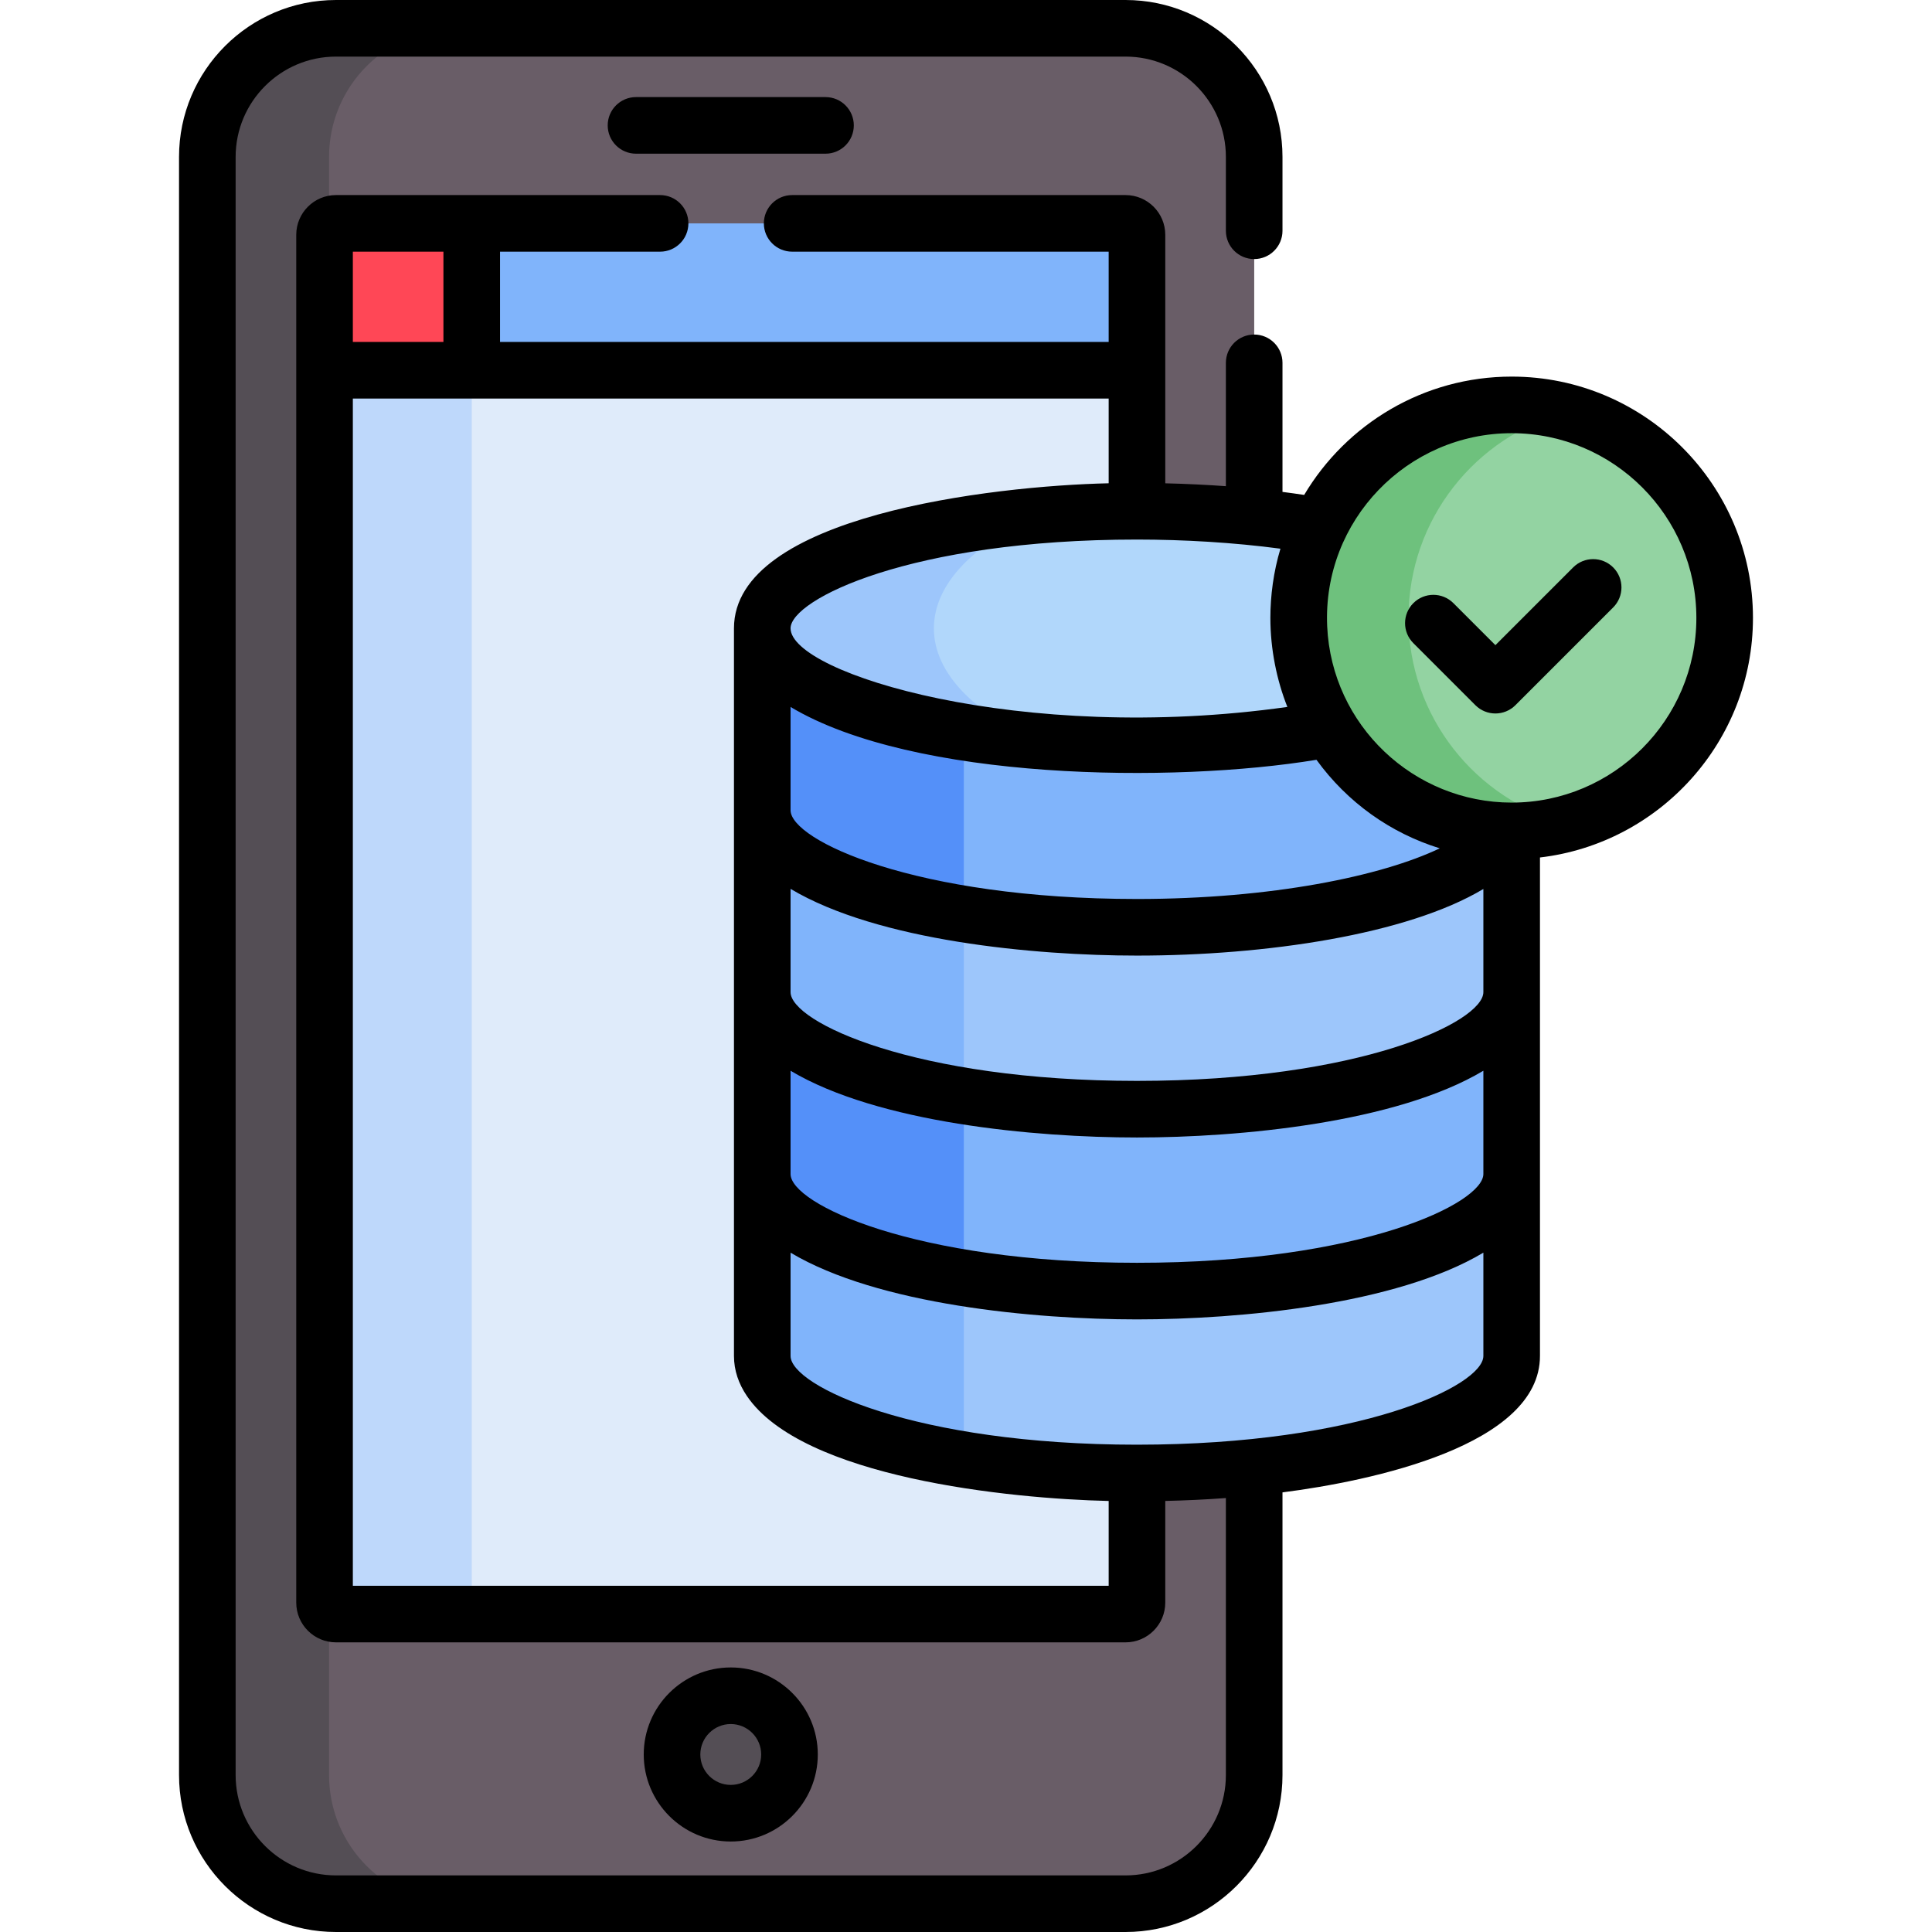 <?xml version="1.0" encoding="UTF-8" standalone="no"?>
<!DOCTYPE svg PUBLIC "-//W3C//DTD SVG 1.1//EN" "http://www.w3.org/Graphics/SVG/1.1/DTD/svg11.dtd">
<svg width="100%" height="100%" viewBox="0 0 512 512" version="1.1" xmlns="http://www.w3.org/2000/svg" xmlns:xlink="http://www.w3.org/1999/xlink" xml:space="preserve" xmlns:serif="http://www.serif.com/" style="fill-rule:evenodd;clip-rule:evenodd;stroke-linejoin:round;stroke-miterlimit:2;">
    <g>
        <g>
            <path d="M298.288,7.511L89.045,7.511C70.216,7.511 54.954,22.775 54.954,41.603L54.954,470.418C54.954,489.247 70.216,504.51 89.045,504.51L298.288,504.51C317.117,504.51 332.379,489.246 332.379,470.418L332.379,41.603C332.38,22.775 317.117,7.511 298.288,7.511Z" style="fill:rgb(105,93,103);fill-rule:nonzero;"/>
            <path d="M87.203,470.418L87.203,41.603C87.203,22.775 102.466,7.511 121.295,7.511L89.045,7.511C70.216,7.511 54.954,22.775 54.954,41.603L54.954,470.418C54.954,489.247 70.216,504.51 89.045,504.51L121.295,504.51C102.466,504.511 87.203,489.247 87.203,470.418Z" style="fill:rgb(84,78,85);fill-rule:nonzero;"/>
            <path d="M86.017,96.129L86.017,424.725C86.017,426.395 87.376,427.754 89.045,427.754L298.288,427.754C299.957,427.754 301.317,426.395 301.317,424.725L301.317,96.129L86.017,96.129Z" style="fill:rgb(223,235,250);fill-rule:nonzero;"/>
            <path d="M125.021,424.725L125.021,96.129L86.017,96.129L86.017,424.725C86.017,426.395 87.376,427.754 89.045,427.754L128.05,427.754C126.38,427.754 125.021,426.395 125.021,424.725Z" style="fill:rgb(190,216,251);fill-rule:nonzero;"/>
            <circle cx="193.666" cy="464.967" r="15.565" style="fill:rgb(84,78,85);"/>
            <path d="M298.288,59.207L123.021,59.207L123.021,98.129L301.316,98.129L301.316,62.234C301.317,60.565 299.957,59.207 298.288,59.207Z" style="fill:rgb(128,180,251);fill-rule:nonzero;"/>
            <path d="M125.021,59.207L89.045,59.207C87.375,59.207 86.016,60.565 86.016,62.235L86.016,98.129L125.021,98.129L125.021,59.207Z" style="fill:rgb(255,71,86);fill-rule:nonzero;"/>
            <path d="M301.317,292.831C246.475,292.831 202.016,278.941 202.016,261.806L202.016,321.569C215.954,334.527 255.145,343.862 301.317,343.862C347.488,343.862 386.679,334.527 400.617,321.569L400.617,261.806C400.617,278.941 356.158,292.831 301.317,292.831Z" style="fill:rgb(128,180,251);fill-rule:nonzero;"/>
            <path d="M255.422,289.324C223.684,284.146 202.015,273.768 202.015,261.807L202.015,321.57C210.983,329.908 230.409,336.745 255.422,340.561L255.422,289.324Z" style="fill:rgb(84,144,249);fill-rule:nonzero;"/>
            <path d="M301.317,190.218C246.475,190.218 202.016,183.657 202.016,166.522L202.016,215.855C202.016,232.989 246.475,246.88 301.317,246.88C356.158,246.88 400.617,232.99 400.617,215.855L400.617,166.522C400.617,183.656 356.158,190.218 301.317,190.218Z" style="fill:rgb(128,180,251);fill-rule:nonzero;"/>
            <path d="M255.422,188.312C223.684,185.291 202.015,178.483 202.015,166.522L202.015,215.855C202.015,227.816 223.683,238.194 255.422,243.372L255.422,188.312Z" style="fill:rgb(84,144,249);fill-rule:nonzero;"/>
            <path d="M301.317,342.164C246.475,342.164 202.016,328.274 202.016,311.14L202.016,359.346C202.016,376.481 246.475,390.371 301.317,390.371C356.158,390.371 400.617,376.481 400.617,359.346L400.617,311.14C400.617,328.273 356.158,342.164 301.317,342.164Z" style="fill:rgb(157,198,251);fill-rule:nonzero;"/>
            <path d="M255.422,338.656C223.684,333.478 202.015,323.1 202.015,311.14L202.015,359.345C202.015,371.306 223.683,381.685 255.422,386.862L255.422,338.656Z" style="fill:rgb(128,180,251);fill-rule:nonzero;"/>
            <path d="M301.317,245.752C246.475,245.752 202.016,231.862 202.016,214.727L202.016,262.933C202.016,280.068 246.475,293.958 301.317,293.958C356.158,293.958 400.617,280.068 400.617,262.933L400.617,214.727C400.617,231.862 356.158,245.752 301.317,245.752Z" style="fill:rgb(157,198,251);fill-rule:nonzero;"/>
            <path d="M255.422,242.244C223.684,237.066 202.015,226.688 202.015,214.727L202.015,262.933C202.015,274.894 223.683,285.273 255.422,290.45L255.422,242.244Z" style="fill:rgb(128,180,251);fill-rule:nonzero;"/>
            <ellipse cx="301.317" cy="166.522" rx="99.3" ry="31.025" style="fill:rgb(177,215,251);"/>
            <path d="M247.491,166.522C247.491,154.725 258.117,144.09 275.134,136.59C232.997,140.18 202.016,152.22 202.016,166.522C202.016,180.825 232.997,192.864 275.134,196.453C258.117,188.954 247.491,178.319 247.491,166.522Z" style="fill:rgb(157,198,251);fill-rule:nonzero;"/>
            <circle cx="400.616" cy="163.76" r="56.447" style="fill:rgb(147,211,162);"/>
            <path d="M373.266,163.76C373.266,137.617 391.043,115.633 415.165,109.215C410.522,107.98 405.648,107.313 400.616,107.313C369.441,107.313 344.169,132.585 344.169,163.76C344.169,194.934 369.441,220.206 400.616,220.206C405.648,220.206 410.522,219.539 415.165,218.304C391.043,211.886 373.266,189.904 373.266,163.76Z" style="fill:rgb(110,193,125);fill-rule:nonzero;"/>
        </g>
        <g>
            <path d="M168.549,25.73C164.406,25.73 161.049,29.088 161.049,33.23C161.049,37.372 164.406,40.73 168.549,40.73L218.769,40.73C222.912,40.73 226.269,37.372 226.269,33.23C226.269,29.088 222.912,25.73 218.769,25.73L168.549,25.73Z" style="fill-rule:nonzero;"/>
            <path d="M216.724,464.955C216.724,452.237 206.377,441.891 193.659,441.891C180.942,441.891 170.595,452.237 170.595,464.955C170.595,477.673 180.942,488.02 193.659,488.02C206.377,488.02 216.724,477.674 216.724,464.955ZM185.594,464.955C185.594,460.508 189.212,456.89 193.658,456.89C198.105,456.89 201.723,460.508 201.723,464.955C201.723,469.402 198.105,473.02 193.658,473.02C189.212,473.02 185.594,469.403 185.594,464.955Z" style="fill-rule:nonzero;"/>
            <path d="M390.993,186.883C393.922,189.812 398.67,189.812 401.6,186.883L427.508,160.975C430.437,158.046 430.437,153.297 427.508,150.369C424.579,147.441 419.831,147.439 416.901,150.369L396.297,170.973L385.159,159.835C382.229,156.906 377.481,156.906 374.552,159.835C371.623,162.764 371.623,167.513 374.552,170.441L390.993,186.883Z" style="fill-rule:nonzero;"/>
            <path d="M332.372,68.656C336.515,68.656 339.872,65.298 339.872,61.157L339.872,41.592C339.872,18.658 321.214,0 298.28,0L89.037,0C66.103,0 47.445,18.658 47.445,41.592L47.445,470.407C47.445,493.341 66.102,512 89.037,512L298.28,512C321.214,512 339.872,493.341 339.872,470.407L339.872,395.496C363.495,392.476 408.108,383.071 408.108,359.334L408.108,227.241C439.845,223.514 464.554,196.47 464.554,163.749C464.554,128.488 435.868,99.802 400.608,99.802C377.244,99.802 356.777,112.403 345.619,131.159C343.729,130.874 341.812,130.609 339.872,130.361L339.872,96.156C339.872,92.014 336.515,88.656 332.372,88.656C328.229,88.656 324.872,92.014 324.872,96.156L324.872,128.846C320.385,128.513 314.316,128.208 308.809,128.081L308.809,62.223C308.809,56.418 304.086,51.696 298.281,51.696L209.931,51.696C205.788,51.696 202.431,55.054 202.431,59.196C202.431,63.338 205.788,66.695 209.931,66.695L293.809,66.695L293.809,90.618L132.513,90.618L132.513,66.695L174.932,66.695C179.075,66.695 182.432,63.338 182.432,59.196C182.432,55.054 179.075,51.696 174.932,51.696L89.037,51.696C83.231,51.696 78.509,56.419 78.509,62.223L78.509,424.714C78.509,430.519 83.232,435.242 89.037,435.242L298.28,435.242C304.086,435.242 308.808,430.519 308.808,424.714L308.808,397.764C313.86,397.649 319.372,397.406 324.871,396.999L324.871,470.407C324.871,485.07 312.942,497 298.279,497L89.037,497C74.374,497 62.445,485.07 62.445,470.407L62.445,41.592C62.445,26.929 74.374,15 89.037,15L298.28,15C312.943,15 324.872,26.929 324.872,41.592L324.872,61.157C324.872,65.298 328.229,68.656 332.372,68.656ZM393.108,311.129C393.108,318.847 360.958,334.653 301.308,334.653C242.41,334.653 209.507,319.073 209.507,311.129L209.507,283.758C232.615,297.563 274.091,301.447 301.308,301.447C328.45,301.447 369.99,297.569 393.108,283.758L393.108,311.129ZM393.108,262.923C393.108,270.818 360.422,286.447 301.308,286.447C242.466,286.447 209.507,270.88 209.507,262.923L209.507,235.558C232.632,249.367 274.156,253.242 301.308,253.242C335.397,253.242 372.865,247.697 393.108,235.59L393.108,262.923ZM400.608,114.802C427.597,114.802 449.554,136.76 449.554,163.749C449.554,190.738 427.597,212.695 400.608,212.695C374.709,212.695 352.911,192.275 351.717,165.972C350.462,137.885 372.978,114.802 400.608,114.802ZM348.877,201.352C357.079,212.668 368.526,220.785 381.55,224.814C366.164,232.175 337.01,238.241 301.308,238.241C242.466,238.241 209.507,222.674 209.507,214.716L209.507,187.352C242.14,206.87 311.008,207.603 348.877,201.352ZM301.309,142.986C313.572,142.986 326.956,143.761 339.327,145.41C337.483,151.559 336.662,157.886 336.662,163.749C336.662,172.049 338.349,180.248 341.164,187.344C270.606,197.311 209.509,178.444 209.509,166.511C209.508,158.887 241.284,142.986 301.309,142.986ZM93.509,66.695L117.513,66.695L117.513,90.619L93.509,90.619L93.509,66.695ZM293.809,420.243L93.509,420.243L93.509,105.619L293.809,105.619L293.809,128.072C262.969,128.771 194.508,136.691 194.508,166.511L194.508,359.334C194.508,363.211 195.779,366.748 197.891,369.883C212.526,391.612 267.622,397.183 293.809,397.773L293.809,420.243ZM301.411,382.858C301.377,382.858 301.343,382.859 301.309,382.859C242.467,382.859 209.508,367.292 209.508,359.335L209.508,331.97C232.633,345.779 274.157,349.653 301.309,349.653C328.467,349.653 370.011,345.765 393.109,331.969L393.109,359.334C393.108,367.266 360.323,382.836 301.411,382.858Z" style="fill-rule:nonzero;"/>
        </g>
    </g>
</svg>
